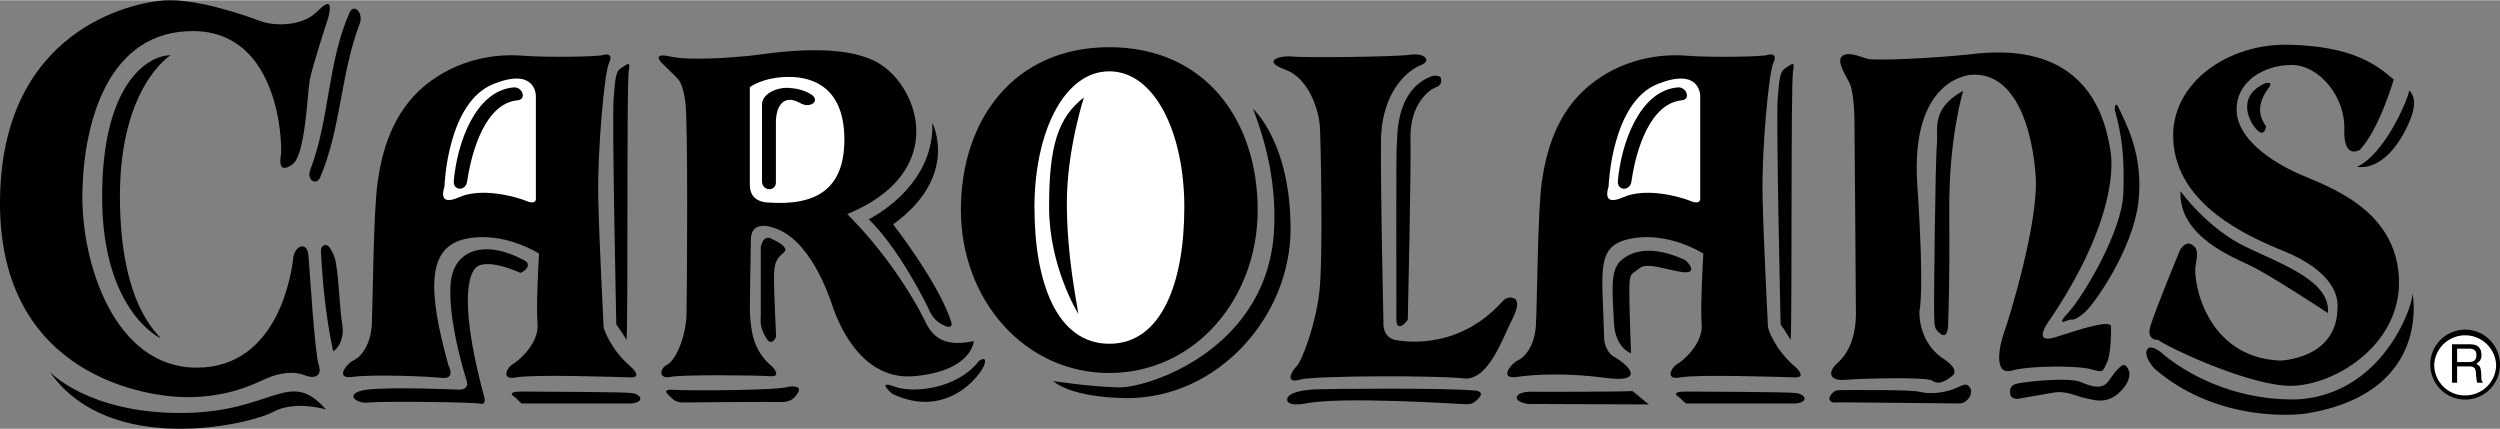 <svg xmlns="http://www.w3.org/2000/svg" width="2500" height="429" viewBox="0 0 92.331 15.826"><rect x="0" y="0" width="92.331" height="15.826" fill="#808080" stroke="none"/><path d="M92.331 13.461c0-.711-.576-1.296-1.287-1.296s-1.296.585-1.287 1.296a1.287 1.287 0 1 0 2.574 0zM89.101 10.833s.747 3.699-3.979 4.437c0 0-3.114.45-5.562-1.674 0 0-.378-.414-.271-.675.117-.27.576.126.576.126s1.936 1.782 5.022 1.692c3.061-.207 4.195-3.321 4.214-3.906z"/><path d="M80.532 7.053s.981 1.368 2.403 2.052 3.132 1.269 3.042 2.448c0 0-2.106-1.386-2.854-1.746-.62-.306-2.672-1.08-2.591-2.754zM88.975 3.336s.333.216.099.909c-.225.684-.963 2.052-2.034 1.908.998-.423 1.89-2.457 1.935-2.817zM83.655 3.066s.315-.09.144.153c-.18.243-.576.828-.108 1.431 0 0-.045.477-.378.09-.341-.396-.629-1.242.342-1.674z"/><path d="M79.704 12.543s-.44.036-.288-.495c.153-.54 1.099-2.826 1.099-2.826s.188-.324.396-.216c.216.117.288.216.18.774-.117.558.36 3.402 3.105 3.528 0 0 2.097-.036 2.133-1.917.036-.396-.081-1.368-2.061-2.16s-3.915-2.025-4.005-4.095c-.1-2.07 2.016-3.555 4.283-3.492 2.269.054 3.187.693 3.861 1.287 0 0-.54 1.845-1.251 2.592 0 0-.612.396-.576-.774s-.918-2.358-1.943-2.358c-1.018 0-2.034.594-2.034 1.647 0 1.062 1.269 1.917 2.304 2.376 1.044.459 3.555 1.269 3.69 3.825.135 2.556-2.557 4.113-4.186 3.996-1.638-.117-4.455-1.476-4.707-1.692zM78.103 4.047s0-.423.18 0c.189.432.9 1.638.693 3.411-.216 1.773-1.639 3.78-1.989 4.077-.342.288-.423.261-.522.261-.107 0-.611.315-.054-.288.549-.612 1.953-2.97 2.007-4.347.054-1.377-.055-2.187-.315-3.114zM74.521 14.721s-.261.018-.279-.188c-.027-.216.045-.324.261-.378.226-.054 1.872-.252 2.34-.054.468.198.819.271 1.035-.045.217-.306.486-.666.612-.567.135.09.333.441-.18.963-.514.521-1.035.288-1.332.233-.288-.054-.685-.288-1.17-.188-.442.08-1.287.224-1.287.224zM71.946 12.057s-.018.459-.279.261c-.252-.198-.216-.297-.233-.675-.019-.369.045-5.823.099-6.327.063-.513-.252-1.305.972-1.971 0 0-.54 1.755-.513 4.455.017 2.7-.028 3.645-.046 4.257zM67.707 14.856s-.243-.054-.099-.261c.144-.216.252-.198.549-.198.306 0 2.43-.018 2.736.063.306.081.72.063 1.125-.054.414-.126.558-.324.72-.126.171.198-.045.612-.387.612s-4.347-.054-4.644-.036z"/><path d="M71.686 13.182s.747.432.414.693c-.342.261-.531.315-.747.171s-2.736-.072-3.223-.027c-.477.045-.72-.216-.242-.648.485-.432.656-1.152.656-1.782 0-.621-.054-6.885-.054-7.101 0-.216-.018-1.107-.188-1.44-.172-.333-.486-.819-.262-.99.216-.162.594 0 .909.1.315.099 2.718-.045 3.654-.145.936-.099 4.68-.693 5.328 3.483 0 0 .576 2.106-2.179 6.237 0 0-.81 1.026.189.702.999-.324 2.025-.647 2.025-.378 0 .271 0 1.026-.162 1.351-.162.324-.108.351-.595.216-.485-.135-2.24-.135-2.916.054-.675.189-.459-.918-.27-1.431.188-.513 1.269-4.05 1.161-5.724-.108-1.665-.702-3.879-2.376-3.771 0 0-2.269.081-1.998 4.068.27 3.996.081 4.644.081 4.644s-.087 1.052.795 1.718zM52.902 2.796s.315-.063.324.126c.009.189-.072.252-.243.315s-.909.576-.891 1.836c.027 1.251-.099 6.678-.099 6.723 0 .036-.432.549-.423-.036s-.018-6.291.018-6.408c.036-.108-.135-2.034 1.314-2.556z"/><path d="M55.467 11.148s.171-.243.432-.144c0 0 .324.045-.045.774-.369.72-.892 2.304-1.81 2.187-.918-.108-5.444-.108-6.029.045-.576.162-.315-.306-.126-.495.197-.198.692-1.503.837-2.727.144-1.224.054-5.679.018-6.165-.036-.477-.351-1.719-1.278-2.061-.918-.333-.144-.531.234-.486.369.054 3.834.018 4.383-.063.549-.081.801.225.388.387-.424.162-1.458.918-1.468 2.826-.018 1.891.091 6.66.091 6.66s-.063.567.459.666c.512.09 2.366.288 3.914-1.404zM54.478 14.415s.359.018.152.261c-.216.243-.306.243-.504.243-.188 0-4.607-.306-5.948-.018 0 0-.631.117-.64-.144-.018-.261.576-.369 1.062-.387.486-.018 4.59-.063 5.878.045zM60.291 14.433l.604.495-4.474-.018s-.404-.063-.404-.226c0-.152.252-.233.549-.225s3.473.001 3.725-.026zM60.237 13.038s-.585-.189-.63-1.125c-.036-.945-.171-1.899.234-2.277.432-.405 1.188-.594 2.385-.045.062.027.54.522-.081.45-.576-.072-1.305-.378-1.593-.144-.288.234-.378.126-.378.81 0 .675.063 2.331.063 2.331z"/><path d="M46.278 4.011s1.386 1.224 1.386 4.437-2.664 6.246-6.03 6.246c0 0-1.953.027-2.736-.63 0 0 1.323.207 2.403.234 1.079.036 5.598-1.413 5.76-5.94.054-1.476-.225-2.898-.783-4.347z"/><path d="M40.969 1.734c3.546 0 5.48 2.7 5.48 6.012 0 3.312-2.349 6.021-5.48 6.021-3.133 0-5.481-2.709-5.481-6.021-.001-3.312 1.944-6.012 5.481-6.012zM32.085 8.088s2.421-1.161 2.35-3.555c0 0 1.017 1.962-1.449 3.744 0 0 1.737 2.232 2.16 3.654 0 0 .045.261-.352.045-.404-.216-.477-.566-.575-.738-.091-.162-1.018-2.061-2.134-3.15zM36.153 13.326s.324-.243.198.135c-.117.378-1.386 2.043-3.402 1.071 0 0-.612-.522.09-.261.702.252 2.305.09 3.114-.945zM29.133 14.271s.513-.072.342.216c-.162.288-.369.36-.64.351-.261-.009-3.284.009-3.482.018-.207.009-.387-.009-.513-.135-.135-.135-.486-.369.054-.333.549.036 3.897.027 4.239-.117zM28.521 8.826s.675.279.432.486-.369.324-.369.927.081 2.187.081 2.187-.162.423-.387.018c-.234-.405-.18-.567-.18-.846V9.114s.082-.504.423-.288z"/><path d="M28.503 8.385s-.773-.288-.773.468c0 .747-.063 2.574-.019 2.925s.063 1.143.811 1.755c0 0 .396.396-.108.351-.504-.036-3.24-.063-3.653.027-.414.09-.441-.288-.108-.459.324-.18.684-1.062.702-1.854.018-.792.062-7.164-.045-7.866-.11-.702-.218-.774-.415-.972-.198-.198-.468-.459-.468-.459s-.369-.378.314-.225c.675.162 2.241.045 2.898-.019.666-.062 3.681-.639 5.04.423 1.367 1.053 2.178 3.951-1.387 5.418 1.071 1.071 2.151 2.52 2.845 3.897.207.423.521 1.08 1.826.792 0 0-.045 1.098-2.187 1.296-2.133.198-2.943-2.331-3.051-2.655-.116-.332-.835-2.492-2.222-2.843zM66.132 12.543s-.27-.441-.369-.567c0 0-.171-7.523-.108-8.334.063-.81.09-1.025.297-1.143.207-.126.352-.297.271.117-.091.423-.028 9.153-.091 9.927zM23.14 12.543s-.271-.441-.378-.567c0 0-.162-7.523-.1-8.334.063-.81.081-1.025.288-1.143.207-.126.352-.297.271.117-.081.423-.019 9.153-.081 9.927zM66.33 14.892h-4.067l-.252-.233s-.396-.216.297-.207c.692.009 3.672.009 4.014.054.341.035.512.323.008.386zM23.328 14.892h-4.067l-.243-.233s-.405-.216.288-.207c.692.009 3.672.009 4.014.054.341.035.521.323.008.386zM19.368 9.609c.288.153.027.405-.153.459 0 0-1.332-.63-1.692-.135-.369.495-.369 2.007.342 4.645 0 0 .135.378-.117.324-.252-.063-3.608-.099-4.122-.045-.513.063-.954-.36-.062-.477.899-.108 3.348 0 3.348 0s.433.045.324-.324c-.117-.36-.693-2.304-.594-3.582.098-1.288 1.287-1.648 2.726-.865z"/><path d="M66.276 13.515s.513.432 0 .414c-.513-.018-3.618-.117-4.212 0-.594.117-.333-.378-.117-.495.216-.117.963-.765.9-1.476-.055-.711.062-2.601.062-2.601s-1.287-.837-2.7-.549c-1.305.271-1.025 1.17-.963 3.69.009.243.145.54.342.657.657.369 1.135.981-.278.792-1.422-.189-2.602-.135-3.294-.036-.685.099-.189-.513.045-.612.233-.099.63-.513.666-1.341.045-.828.062-4.149.216-5.256.162-1.098.531-2.547 1.755-3.555 1.215-.999 2.637-1.179 3.6-1.098.963.072 2.799.036 2.97-.027.18-.054.378-.018.225.297-.162.315-.44 3.231-.396 4.959.036 1.728.197 4.644.197 4.779.001.108.289.873.982 1.458zM23.274 13.515s.513.432 0 .414c-.513-.018-3.618-.117-4.212 0-.585.117-.333-.378-.117-.495.216-.117.963-.765.909-1.476-.063-.711.054-2.601.054-2.601s-1.287-.837-2.691-.549c-1.413.288-1.458 1.782-.657 4.671 0 0 .297.531-.252.468-.549-.063-2.602-.135-3.285-.036-.693.099-.198-.513.036-.612.233-.099.63-.513.675-1.341.036-.828.054-4.149.216-5.256.153-1.098.531-2.547 1.746-3.555 1.224-.999 2.637-1.179 3.609-1.098.963.072 2.79.036 2.97-.027.171-.054.369-.018.216.297-.162.315-.432 3.231-.396 4.959.035 1.728.197 4.644.197 4.779.001.108.298.873.982 1.458zM1.836 13.722s1.404 1.521 4.833 1.521c3.438 0 3.987-1.701 5.373-.126 0 0-1.134-.36-1.962.09-.818.45-6.03 1.692-8.244-1.485zM5.922 12.48s-2.15-.999-2.15-5.22c0-4.212 1.71-5.229 2.529-5.229 0 0-1.872 1.143-1.872 5.202s1.43 5.085 1.493 5.247zM12.304 12.966c-.262-1.233-.388-2.457-.45-3.69-.019-.234.207-.324.324-.135.107.162.197.352.225.549.135.765.117 1.548.243 2.322.062.369-.073.792-.342.954zM12.915.447c.162-.342.522.027.369.423-.702 1.827-.693 3.879-1.458 5.67-.135.315-.521.126-.36-.297.712-1.854.631-3.978 1.449-5.796z"/><path d="M12.123.645s-.585 1.782-.684 2.304c-.089.522-.162 2.781-.639 3.114s-.477-.045-.423-.378c.045-.324-.026-4.5-3.204-4.545-3.186-.045-4.086 3.375-4.131 5.976-.045 2.609 1.188 6.453 4.222 6.453 3.042 0 3.51-3.564 3.563-4.032.045-.477.522-.666.567-.099s.233 3.609.378 4.032c.144.432-.189.522-.522.378-.333-.135-.854-.135-1.467.145-.621.288-1.476.666-2.897.666C5.463 14.658 0 13.902 0 7.494 0 1.095 4.888.078 6.075.006c1.188-.072 2.943.54 3.52.756.566.216 1.584.189 2.105-.333.523-.522.54-.261.423.216z"/><path d="M27.693 6.81v-3.6s.486-.378 1.449-.378c.972 0 2.043.468 2.043 2.313 0 1.836-1.044 2.466-2.871 2.322-.296-.027-.621-.171-.621-.657zM19.791 3.543v3.744s.063.297-.351.126c-.423-.171-1.674-.504-2.493-.135-.828.369-.531-.369-.531-.405 0-.045.108-3.105 1.81-3.78 1.503-.603 1.565.333 1.565.45z" fill="#fff"/><path d="M28.656 6.729c0 .351-.513.324-.513-.036V3.849c0-.387.531-.639.99-.612.288.018.549.081.783.216.423.225.036.576-.369.342-.585-.333-.891.081-.891.729v2.205zM18.973 3.219c.323-.027.495.45.135.477-1.17.117-1.683 1.836-1.854 2.988-.054.387-.521.352-.495 0 .116-1.386.791-3.348 2.214-3.465z"/><path d="M40.969 2.625c1.674 0 2.771 2.259 2.771 5.022 0 2.781-.837 5.04-2.771 5.04-1.936 0-2.764-2.259-2.764-5.04 0-2.763 1.089-5.022 2.764-5.022z" fill="#fff"/><path d="M39.825 11.58s-1.08-1.719-1.08-3.951c0-2.223.315-3.285 1.287-4.041 0 0-.63 1.935-.63 3.888 0 1.962.342 3.528.423 4.104z"/><path d="M62.793 3.543v3.744s.063.297-.359.126-1.665-.504-2.493-.135c-.828.369-.531-.369-.531-.405 0-.045.117-3.105 1.81-3.78 1.51-.603 1.573.333 1.573.45z" fill="#fff"/><path d="M61.965 3.219c.324-.027.495.45.144.477-1.17.117-1.692 1.836-1.854 2.988-.054.387-.53.352-.504 0 .117-1.386.802-3.348 2.214-3.465z"/><path d="M92.188 13.461c0 .63-.513 1.134-1.144 1.134-.63.009-1.143-.504-1.143-1.134a1.145 1.145 0 0 1 2.287 0z" fill="#fff"/><path d="M90.559 14.127h.188v-.603h.468c.288 0 .207.261.243.423l.027.18h.216c-.081-.117-.054-.153-.062-.333-.027-.252-.027-.27-.181-.369.145-.099.198-.171.189-.351-.019-.324-.234-.369-.45-.369h-.639v1.422z"/><path d="M91.197 12.867c.117 0 .288.036.261.279-.018.18-.135.216-.261.216h-.45v-.495h.45z" fill="#fff"/></svg>